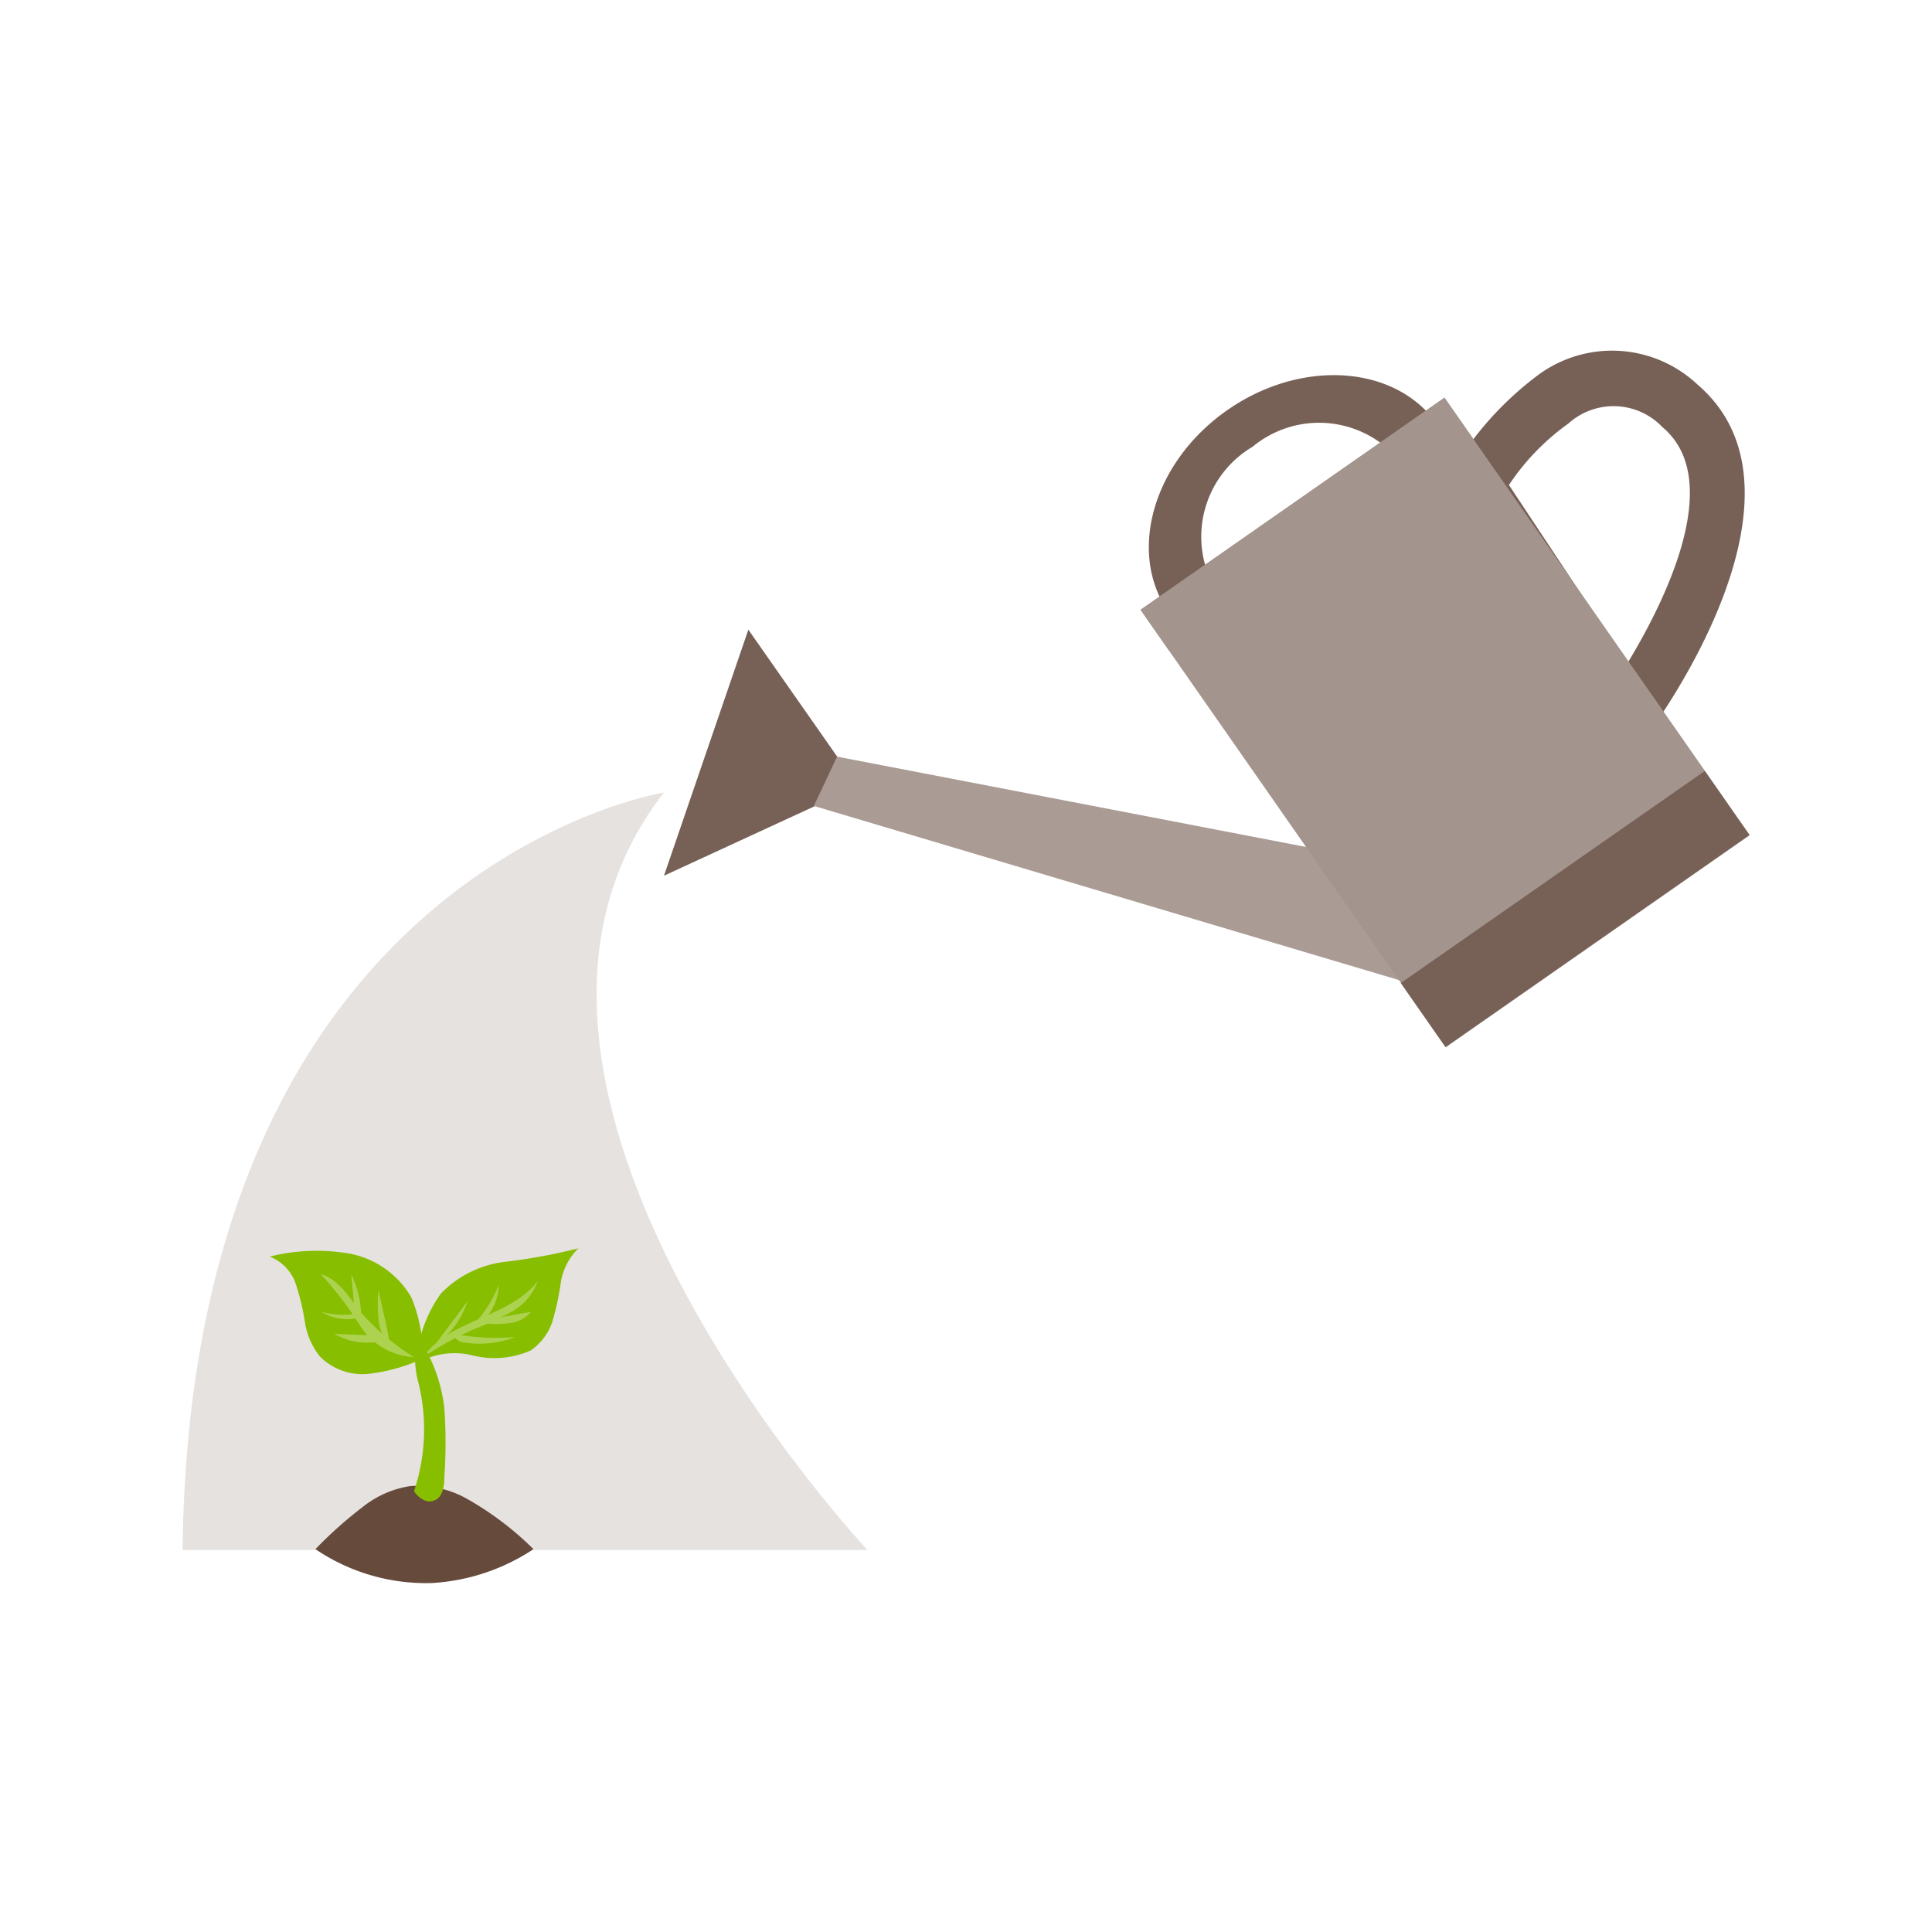 <svg id="Layer_1" data-name="Layer 1" xmlns="http://www.w3.org/2000/svg" viewBox="0 0 49 49"><defs><style>.cls-1{fill:#e6e2e0;}.cls-2{fill:#664a3b;}.cls-3{fill:#87be00;}.cls-4{fill:#add250;}.cls-5{fill:#776056;}.cls-6{fill:#aa9b95;}.cls-7{fill:#a3948d;}</style></defs><path class="cls-1" d="M16.84,20.1S4.82,22,4.63,39.31H22S11,27.58,16.84,20.1Z"/><path class="cls-2" d="M8,39.29A10.66,10.66,0,0,1,9.2,38.22a2.53,2.53,0,0,1,1.21-.53,2.56,2.56,0,0,1,1.41.31,7.92,7.92,0,0,1,1.71,1.29,5.19,5.19,0,0,1-2.59.86A5,5,0,0,1,8,39.29Z"/><path class="cls-3" d="M14,33.55a1.45,1.45,0,0,1-.54.7,2.27,2.27,0,0,1-1.46.13,1.9,1.9,0,0,0-1.45.21,3.44,3.44,0,0,1,.63-1.78A2.7,2.7,0,0,1,12.83,32a14.52,14.52,0,0,0,1.84-.34,1.55,1.55,0,0,0-.45.89A6.59,6.59,0,0,1,14,33.55Z"/><path class="cls-4" d="M12.05,33.7a7.61,7.61,0,0,0-1.34.74c.71-1,2.19-1,2.93-1.95a1.44,1.44,0,0,1-.65.77A7.34,7.34,0,0,1,12.05,33.7Z"/><path class="cls-4" d="M11.86,33,11,34.15A2.26,2.26,0,0,0,11.86,33Z"/><path class="cls-4" d="M12.65,32.59a3.29,3.29,0,0,1-.63,1c.1-.08.13,0,.22-.08A1.32,1.32,0,0,0,12.65,32.59Z"/><path class="cls-4" d="M12.24,33.49l-.05,0s0,.07.08.07a2.29,2.29,0,0,0,.64,0,.83.83,0,0,0,.56-.29Z"/><path class="cls-4" d="M13.07,33.91a5.82,5.82,0,0,1-1.56-.08c0,.11.11.18.21.21A2.51,2.51,0,0,0,13.07,33.91Z"/><path class="cls-3" d="M10.43,32.9a2.31,2.31,0,0,0-1.59-1.11,4.9,4.9,0,0,0-2,.08,1.13,1.13,0,0,1,.66.69,6,6,0,0,1,.23.95,1.87,1.87,0,0,0,.38.89,1.52,1.52,0,0,0,1.27.44,4.55,4.55,0,0,0,1.34-.38A3.75,3.75,0,0,0,10.43,32.9Z"/><path class="cls-4" d="M9.13,33.26c-.28-.36-.52-.8-1-.95a8.56,8.56,0,0,1,1,1.31,1.73,1.73,0,0,0,1.37.8A6.11,6.11,0,0,1,9.13,33.26Z"/><path class="cls-4" d="M9.6,32.73a3.57,3.57,0,0,0,0,.73,1.1,1.1,0,0,0,.28.65,4.17,4.17,0,0,0-.08-.49Z"/><path class="cls-4" d="M9,33.32c0,.06.14,0,.16,0a2.58,2.58,0,0,0-.25-1Z"/><path class="cls-4" d="M9,33.44a.12.12,0,0,0,.1,0,.11.11,0,0,0,0-.11.18.18,0,0,0-.12,0,2.12,2.12,0,0,1-.83-.06A1.24,1.24,0,0,0,9,33.44Z"/><path class="cls-4" d="M8.48,33.83A1.68,1.68,0,0,0,9.74,34a.56.56,0,0,1,0-.12Z"/><path class="cls-3" d="M11,38.06c.23-.07.27-.37.27-.6a12.6,12.6,0,0,0,0-1.74,4,4,0,0,0-.56-1.64.59.59,0,0,0-.18.49,2.45,2.45,0,0,0,.09.53,4.94,4.94,0,0,1-.12,2.72C10.62,38,10.82,38.13,11,38.06Z"/><polygon class="cls-5" points="18.98 15.97 16.84 22.21 21.48 20.07 21.31 19.3 18.98 15.97"/><path class="cls-5" d="M30.62,14.5a2.65,2.65,0,0,1,1.15-3.17,2.64,2.64,0,0,1,3.37,0l1.13-.8c-1.13-1.29-3.36-1.37-5.14-.13s-2.47,3.36-1.65,4.87Z"/><polygon class="cls-6" points="34.47 21.74 21.23 19.19 20.64 20.44 36.33 25.11 34.47 21.74"/><path class="cls-5" d="M41.19,19.39l-4.61-7,.21-.38a8.28,8.28,0,0,1,2.13-2.43,3.16,3.16,0,0,1,4.14.18c3.21,2.76-1.07,8.6-1.26,8.85ZM38.27,12.3l3,4.53c.93-1.53,2.51-4.65.89-6a1.71,1.71,0,0,0-2.38-.09A6,6,0,0,0,38.27,12.3Z"/><rect class="cls-7" x="31.95" y="11.56" width="9.4" height="13.53" transform="translate(-3.89 24.27) rotate(-34.91)"/><rect class="cls-7" x="28.44" y="12.66" width="9.4" height="1.26" transform="translate(-1.64 21.36) rotate(-34.91)"/><rect class="cls-5" x="35.25" y="22.07" width="9.4" height="1.98" transform="translate(-6.01 27) rotate(-34.9)"/></svg>